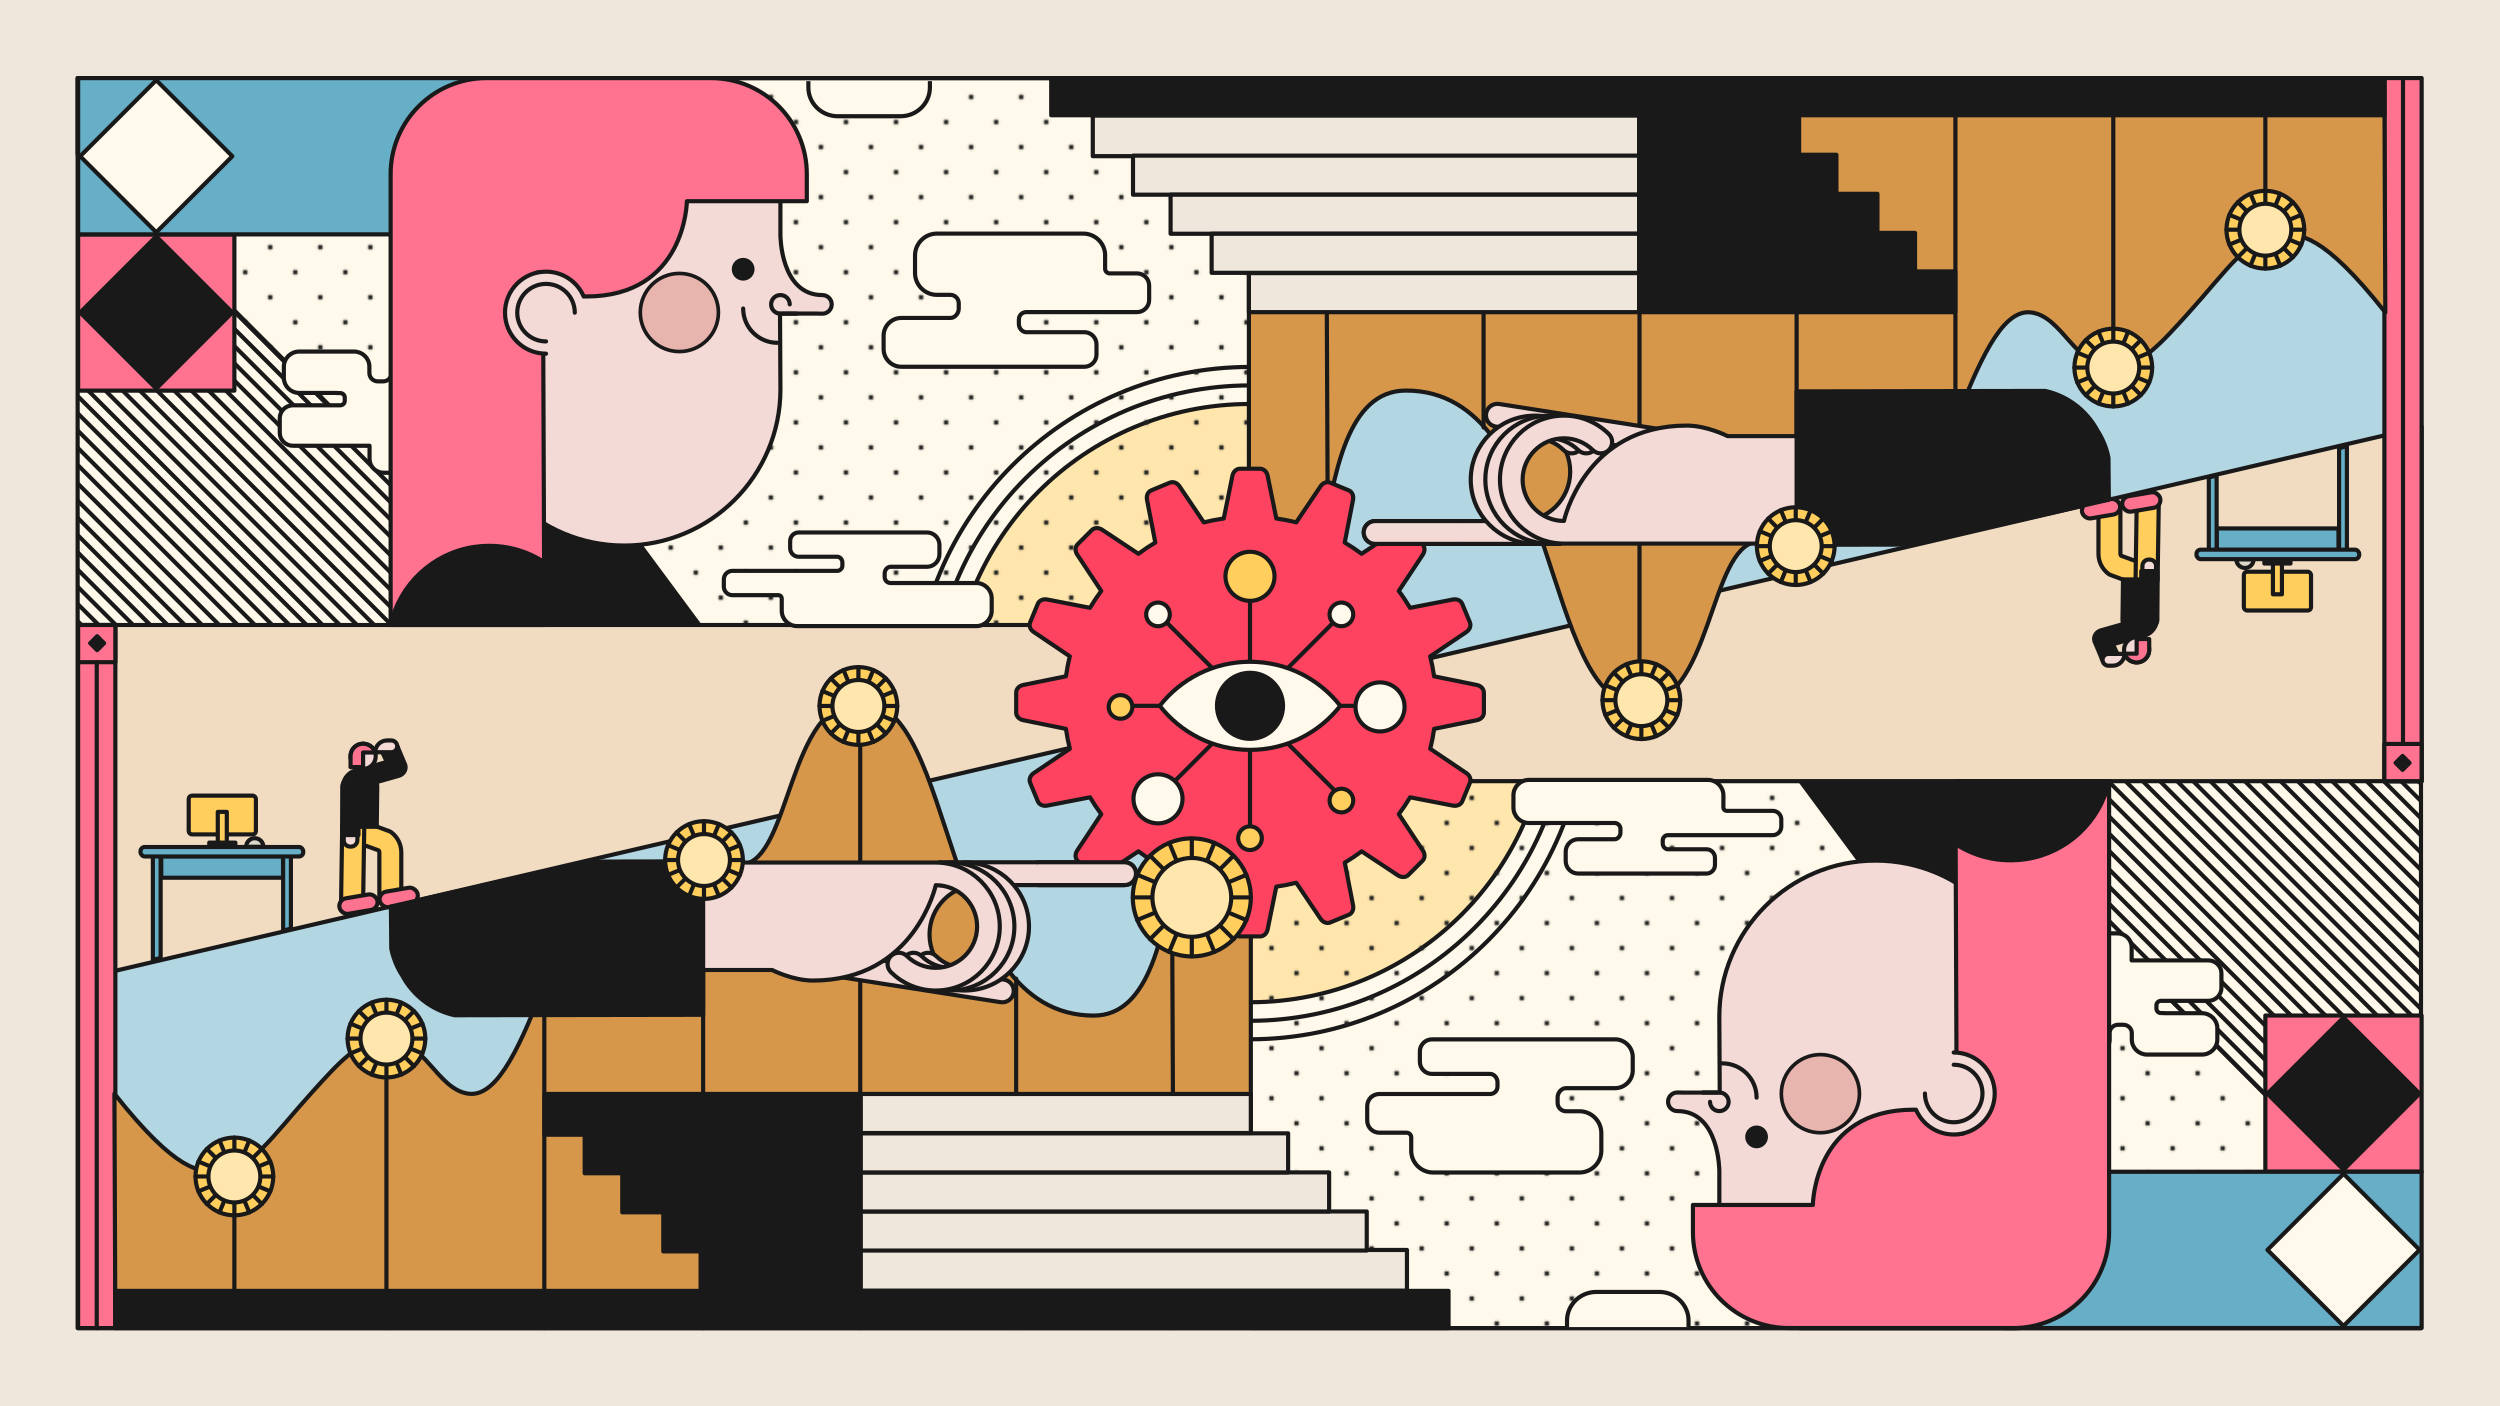 <?xml version="1.0" encoding="UTF-8"?>
<svg xmlns="http://www.w3.org/2000/svg" xmlns:xlink="http://www.w3.org/1999/xlink" viewBox="0 0 1198.49 674.14">
  <defs>
    <style>.cls-1{clip-path:url(#clippath);}.cls-2,.cls-3{fill:none;}.cls-2,.cls-4,.cls-5{stroke-width:0px;}.cls-6{fill:url(#_6_dpi_10_);}.cls-6,.cls-7,.cls-8,.cls-9,.cls-10,.cls-11,.cls-12,.cls-13,.cls-14,.cls-15,.cls-16,.cls-17,.cls-18,.cls-19,.cls-20,.cls-21,.cls-3,.cls-22{stroke-linecap:round;}.cls-6,.cls-7,.cls-8,.cls-9,.cls-10,.cls-11,.cls-12,.cls-13,.cls-14,.cls-15,.cls-16,.cls-17,.cls-18,.cls-19,.cls-20,.cls-21,.cls-3,.cls-22,.cls-23{stroke:#191919;stroke-linejoin:round;}.cls-6,.cls-7,.cls-8,.cls-9,.cls-10,.cls-11,.cls-12,.cls-13,.cls-14,.cls-15,.cls-16,.cls-17,.cls-18,.cls-19,.cls-20,.cls-21,.cls-3,.cls-23{stroke-width:2px;}.cls-7{fill:#d6974b;}.cls-8{fill:#dcd7cb;}.cls-9{fill:#191919;}.cls-10{fill:#a7accf;}.cls-11{fill:#b3d6e3;}.cls-12{fill:#ff7390;}.cls-13{fill:#f3dad6;}.cls-14{fill:#ffe6ad;}.cls-15,.cls-23{fill:#fff9eb;}.cls-16{fill:#f1dcc2;}.cls-17{fill:#fe4361;}.cls-18{fill:#ffce5c;}.cls-19,.cls-5{fill:#efe7db;}.cls-20{fill:#67aec7;}.cls-21{fill:#674796;}.cls-24{clip-path:url(#clippath-1);}.cls-22{fill:#e7b5ad;stroke-width:1.75px;}.cls-4{fill:#202120;}</style>
    <pattern id="_6_dpi_10_" x="0" y="0" width="48" height="48" patternTransform="translate(4881.54 -2449.49)" patternUnits="userSpaceOnUse" viewBox="0 0 48 48">
      <rect class="cls-2" width="48" height="48"></rect>
      <circle class="cls-4" cx="24" cy="48" r="1.2"></circle>
      <circle class="cls-4" cx="48" cy="48" r="1.2"></circle>
      <circle class="cls-4" cx="24" cy="24" r="1.2"></circle>
      <circle class="cls-4" cx="48" cy="24" r="1.2"></circle>
      <circle class="cls-4" cx="36" cy="36" r="1.2"></circle>
      <circle class="cls-4" cx="12" cy="36" r="1.2"></circle>
      <circle class="cls-4" cx="36" cy="12" r="1.2"></circle>
      <circle class="cls-4" cx="12" cy="12" r="1.2"></circle>
      <circle class="cls-4" cy="48" r="1.2"></circle>
      <circle class="cls-4" cy="24" r="1.2"></circle>
      <circle class="cls-4" cx="24" cy="0" r="1.2"></circle>
      <circle class="cls-4" cx="48" cy="0" r="1.2"></circle>
      <circle class="cls-4" cy="0" r="1.2"></circle>
    </pattern>
    <clipPath id="clippath">
      <rect class="cls-2" x="37.45" y="37.42" width="255.33" height="262.2"></rect>
    </clipPath>
    <clipPath id="clippath-1">
      <rect class="cls-2" x="905.58" y="374.49" width="255.33" height="262.2" transform="translate(2066.5 1011.18) rotate(180)"></rect>
    </clipPath>
  </defs>
  <g id="Layer_3">
    <rect class="cls-5" x="-.75" y="-.43" width="1200" height="675"></rect>
    <rect class="cls-15" x="37.23" y="37.45" width="1123.39" height="599.24" transform="translate(1197.84 674.14) rotate(180)"></rect>
    <circle class="cls-14" cx="599.25" cy="337.07" r="143.4"></circle>
    <circle class="cls-3" cx="599.25" cy="337.07" r="161.16"></circle>
    <circle class="cls-3" cx="599.25" cy="337.07" r="152.3"></circle>
    <path class="cls-6" d="M1159.93,599.2l-94.99-95.59L598.77,37.45H37.23v36.56l1.21.9,561.79,561.79h560.39v-36.78c-.44-.45-.69-.71-.69-.71Z"></path>
    <path class="cls-23" d="M387.53,38.89v3.09c0,7.56,6.32,13.74,14.03,13.74h30.2c7.72,0,14.03-6.18,14.03-13.74v-3.09"></path>
    <path class="cls-23" d="M809.48,636.18v-3.09c0-7.56-6.32-13.74-14.03-13.74h-30.2c-7.72,0-14.03,6.18-14.03,13.74v3.09"></path>
  </g>
  <g id="Layer_1">
    <rect class="cls-11" x="43.16" y="319.81" width="555.59" height="265.34"></rect>
    <rect class="cls-11" x="43.16" y="319.81" width="555.59" height="265.34"></rect>
    <path class="cls-9" d="M219.4,248.93v50.65h115.85l-41.37-55.86-69.17-.1c-2.93,0-5.31,2.37-5.31,5.31Z"></path>
    <g class="cls-1">
      <line class="cls-8" x1="70.34" y1="330.9" x2="-79.47" y2="181.09"></line>
      <line class="cls-8" x1="78.6" y1="330.9" x2="-71.22" y2="181.09"></line>
      <line class="cls-8" x1="86.85" y1="330.9" x2="-62.96" y2="181.09"></line>
      <line class="cls-8" x1="95.1" y1="330.9" x2="-54.71" y2="181.09"></line>
      <line class="cls-8" x1="103.35" y1="330.9" x2="-46.46" y2="181.09"></line>
      <line class="cls-8" x1="111.61" y1="330.9" x2="-38.21" y2="181.09"></line>
      <line class="cls-8" x1="119.86" y1="330.9" x2="-29.95" y2="181.09"></line>
      <line class="cls-8" x1="128.11" y1="330.9" x2="-21.7" y2="181.09"></line>
      <line class="cls-8" x1="136.36" y1="330.9" x2="-13.45" y2="181.09"></line>
      <line class="cls-8" x1="145.25" y1="330.9" x2="-4.56" y2="181.09"></line>
      <line class="cls-8" x1="153.5" y1="330.9" x2="3.69" y2="181.09"></line>
      <line class="cls-8" x1="161.76" y1="330.9" x2="11.94" y2="181.09"></line>
      <line class="cls-8" x1="170.01" y1="330.9" x2="20.2" y2="181.09"></line>
      <line class="cls-8" x1="178.26" y1="330.9" x2="28.45" y2="181.09"></line>
      <line class="cls-8" x1="202.72" y1="347.7" x2="-88.66" y2="56.32"></line>
      <line class="cls-8" x1="210.98" y1="347.7" x2="-80.4" y2="56.32"></line>
      <line class="cls-8" x1="219.23" y1="347.7" x2="-72.15" y2="56.32"></line>
      <line class="cls-8" x1="227.48" y1="347.7" x2="-63.9" y2="56.32"></line>
      <line class="cls-8" x1="235.73" y1="347.7" x2="-55.65" y2="56.32"></line>
      <line class="cls-8" x1="243.98" y1="347.7" x2="-47.39" y2="56.32"></line>
      <line class="cls-8" x1="252.24" y1="347.7" x2="-39.14" y2="56.32"></line>
      <line class="cls-8" x1="260.49" y1="347.7" x2="-30.89" y2="56.32"></line>
      <line class="cls-8" x1="268.74" y1="347.7" x2="-22.64" y2="56.32"></line>
      <line class="cls-8" x1="277.63" y1="347.7" x2="-13.75" y2="56.32"></line>
      <line class="cls-8" x1="285.88" y1="347.7" x2="-5.5" y2="56.32"></line>
      <line class="cls-8" x1="294.13" y1="347.7" x2="2.76" y2="56.32"></line>
      <line class="cls-8" x1="302.39" y1="347.7" x2="11.01" y2="56.32"></line>
      <line class="cls-8" x1="310.64" y1="347.7" x2="19.26" y2="56.32"></line>
    </g>
    <path class="cls-15" d="M140.43,213.69h36.73v6.32c0,3.65,3.05,6.63,6.78,6.63h14.59c3.73,0,6.78-2.99,6.78-6.63v-6.32h33.3c3.18,0,5.79-2.55,5.79-5.66v-3.52c0-3.12-2.61-5.66-5.79-5.66h-24.69v-.04c-1.99-.25-3.54-1.92-3.54-3.93v-2.47c0-2.01,1.55-3.68,3.54-3.93v-.11h55.21c4.05,0,7.36-3.24,7.36-7.2v-5.43c0-3.96-3.31-7.2-7.36-7.2h-74.05c-4.06,0-7.36,3.22-7.36,7.2v3.12c0,2.18-1.82,3.97-4.06,3.97h-2.52c-2.23,0-4.06-1.79-4.06-3.97v-3.12c0-3.98-3.29-7.2-7.36-7.2h-26.28c-4.05,0-7.36,3.24-7.36,7.2v5.43c0,3.96,3.31,7.2,7.36,7.2h18.07v.07h1.58c1.21,0,2.19.96,2.19,2.14v1.58c0,1.18-.98,2.14-2.19,2.14h-22.66c-3.47,0-6.31,2.78-6.31,6.17v7.05c0,3.4,2.84,6.17,6.31,6.17Z"></path>
    <path class="cls-13" d="M374.13,112.86v-37.99l-38.51-37.45h-105.13l-6.17,149.21c0,41.37,33.54,74.91,74.91,74.91s74.91-33.54,74.91-74.91l-.2-36.31s-3.72,0,17.07,0l3.25.06c2.46,0,4.46-2,4.46-4.46s-2-4.46-4.46-4.46c-20.12,0-20.12-28.59-20.12-28.59Z"></path>
    <circle class="cls-9" cx="356.27" cy="129.08" r="4.46"></circle>
    <path class="cls-3" d="M378.59,145.91c0-2.46-2-4.46-4.46-4.46s-4.46,2-4.46,4.46,2,4.46,4.46,4.46h7.82"></path>
    <path class="cls-3" d="M372.7,164.34c-9.07,0-16.43-7.35-16.43-16.43"></path>
    <rect class="cls-12" x="37.45" y="112.36" width="74.9" height="74.9" transform="translate(149.81 299.62) rotate(180)"></rect>
    <rect class="cls-9" x="49.12" y="124.02" width="51.57" height="51.58" transform="translate(21.94 308.71) rotate(-135)"></rect>
    <rect class="cls-20" x="37.45" y="37.45" width="192.27" height="74.9" transform="translate(267.18 149.81) rotate(180)"></rect>
    <rect class="cls-15" x="49.12" y="49.12" width="51.57" height="51.58" transform="translate(74.9 180.84) rotate(-135)"></rect>
    <circle class="cls-22" cx="325.68" cy="149.81" r="18.73"></circle>
    <polygon class="cls-16" points="37.45 299.62 193.01 299.62 599.25 299.62 599.25 338.37 37.45 469.54 37.45 299.62"></polygon>
    <path class="cls-12" d="M281.04,142.13c-10.57,0-12.43-13.98-23.87-11.37l3.27,36.93.51,131.93h-73.68V83.43c0-25.39,20.59-45.98,45.98-45.98h107.55c25.39,0,45.98,20.59,45.98,45.98v13.03h-57.49s-.44,45.67-48.25,45.67Z"></path>
    <path class="cls-13" d="M261.76,169.55c-10.86,0-19.66-8.8-19.66-19.66s8.8-19.66,19.66-19.66c8.06,0,14.98,4.85,18.02,11.79"></path>
    <path class="cls-3" d="M261.76,163.68c-7.62,0-13.79-6.18-13.79-13.79s6.18-13.79,13.79-13.79,13.79,6.18,13.79,13.79"></path>
    <rect class="cls-12" x="-122.16" y="459.23" width="337.07" height="17.85" transform="translate(514.53 421.78) rotate(90)"></rect>
    <rect class="cls-12" x="37.45" y="299.62" width="17.84" height="17.84" transform="translate(354.92 262.17) rotate(90)"></rect>
    <rect class="cls-9" x="44.21" y="305.97" width="4.72" height="4.72" transform="translate(-204.36 123.2) rotate(-44.99)"></rect>
    <line class="cls-7" x1="46.38" y1="317.46" x2="46.38" y2="636.69"></line>
    <path class="cls-9" d="M173.8,372.65c-.57-2.12.87-4.36,3.2-4.99l8.45-2.4-2.25-4.76c-.41-2.15,1.01-4.26,3.16-4.67,2.15-.41,4.25,1.01,4.67,3.16l3.28,7.81s0,.07,0,.11c0,.01,0,.02.01.03.57,2.12-.87,4.36-3.2,4.99l-12.07,3.43c-2.33.63-4.7-.59-5.27-2.71Z"></path>
    <path class="cls-18" d="M187.12,434.9c-2.9,0-5.26-2.35-5.26-5.26v-21.02c0-.33-.11-.65-.3-.91l-14.4-5.28c-2.63-1.24-3.76-4.37-2.52-7,1.24-2.63,4.37-3.76,7-2.52l15.16,5.64c.37.17.72.39,1.04.65,2.88,2.3,4.54,5.73,4.54,9.42v21.02c0,2.9-2.35,5.26-5.26,5.26Z"></path>
    <rect class="cls-18" x="146.25" y="408.9" width="45.65" height="10.57" rx="5.28" ry="5.28" transform="translate(-247.61 577) rotate(-89.14)"></rect>
    <rect class="cls-12" x="162.6" y="429.67" width="18.48" height="7.52" rx="3.76" ry="3.76" transform="translate(-70.65 35.2) rotate(-9.71)"></rect>
    <path class="cls-9" d="M180.85,377.31v.1s-.24,18.93-.24,18.93h-16.49s.26-19.14.26-19.14c.06-4.54,3.82-8.19,8.35-8.13,4.49.06,8.13,3.76,8.13,8.23Z"></path>
    <path class="cls-13" d="M168.04,363.07s0,.06.01.09c.32,3.28,3.21,5.71,6.51,5.45,3.34-.28,5.82-3.21,5.54-6.53-.12-1.34-.64-2.53-1.45-3.46-.14-.14-.27-.28-.4-.4-1.19-1.17-2.89-1.81-4.68-1.66-2.62.22-4.7,2.07-5.32,4.48-.2.65-.27,1.33-.21,2.04Z"></path>
    <path class="cls-12" d="M178.65,358.62c-.14-.14-.27-.28-.4-.4-1.19-1.17-2.89-1.81-4.68-1.66-2.62.22-4.7,2.07-5.32,4.48-.2.65-.21,2.1-.2,2.14v4.56h6.02v-6.99h6.45l-1.88-2.12Z"></path>
    <path class="cls-13" d="M185.55,354.96h2.04c1.56,0,2.83,1.27,2.83,2.83h0c0,1.56-1.27,2.83-2.83,2.83h-7.7c0-3.12,2.53-5.65,5.65-5.65Z"></path>
    <path class="cls-13" d="M166.74,398.21h2.67c1.68,0,3.05,1.37,3.05,3.05v3.49h-5.72c-1.68,0-3.05-1.37-3.05-3.05v-.44c0-1.68,1.37-3.05,3.05-3.05Z" transform="translate(-236.81 561.17) rotate(-88.81)"></path>
    <path class="cls-9" d="M167.95,373.26h.06c2.12,0,3.84,1.72,3.84,3.84v23.23h-7.73v-23.23c0-2.12,1.72-3.84,3.84-3.84Z"></path>
    <rect class="cls-12" x="181.9" y="426.46" width="18.48" height="7.52" rx="3.76" ry="3.76" transform="translate(-69.83 38.41) rotate(-9.71)"></rect>
    <path class="cls-8" d="M126.27,405.97c0-2.28-1.85-4.14-4.14-4.14-2.28,0-4.14,1.85-4.14,4.14h8.27Z"></path>
    <rect class="cls-18" x="90.46" y="381.44" width="32.21" height="18.58" rx="1.55" ry="1.55" transform="translate(213.14 781.45) rotate(-180)"></rect>
    <rect class="cls-18" x="104.41" y="389.2" width="4.32" height="16.37" transform="translate(213.14 794.78) rotate(-180)"></rect>
    <rect class="cls-10" x="100.31" y="403.95" width="12.51" height="1.88" transform="translate(213.14 809.78) rotate(-180)"></rect>
    <rect class="cls-20" x="77.3" y="410.46" width="58.39" height="10.32" transform="translate(212.99 831.24) rotate(-180)"></rect>
    <polygon class="cls-20" points="135.73 446.17 139.46 445.17 139.46 410.1 135.73 410.1 135.73 446.17"></polygon>
    <polygon class="cls-20" points="73.28 460.22 77.01 459.22 77.01 410.1 73.28 410.1 73.28 460.22"></polygon>
    <rect class="cls-20" x="67.36" y="406.05" width="78.02" height="4.54" rx="2.05" ry="2.05" transform="translate(212.74 816.64) rotate(-180)"></rect>
    <path class="cls-9" d="M281.74,299.58c-4.79-21.69-24.11-37.91-47.24-37.91-2.45,0-4.86.18-7.21.53-19.85,2.97-35.75,17.99-40.03,37.38"></path>
    <path class="cls-7" d="M54.85,524.33c30.39,38.41,41.11,37.29,49.56,37.29,15.64,0,26-16.86,45.4-38.24,12.12-13.35,22.67-25.49,35.45-25.49,18.22,0,24.23,24.57,39.45,26.44,29.1,3.58,43.9-109.92,75.27-109.92,22.79,0,35.51,1.98,55.99,0,23.13-2.24,21.8-78.18,56.42-78.18,47.31,0,37.05,150.64,111.95,150.64,54.08,0,27.14-157.46,75.3-148.33v298.13H55.3s-.45-112.36-.45-112.36Z"></path>
    <line class="cls-21" x1="112.36" y1="561.79" x2="112.36" y2="635.22"></line>
    <line class="cls-21" x1="185.26" y1="497.89" x2="185.26" y2="636.69"></line>
    <line class="cls-21" x1="260.94" y1="469.54" x2="260.94" y2="636.69"></line>
    <line class="cls-21" x1="337.08" y1="412.3" x2="337.08" y2="636.69"></line>
    <line class="cls-21" x1="412.39" y1="336.24" x2="412.39" y2="636.69"></line>
    <line class="cls-21" x1="487.14" y1="469.18" x2="487.14" y2="636.69"></line>
    <line class="cls-21" x1="561.79" y1="411.98" x2="562.8" y2="636.69"></line>
    <circle class="cls-18" cx="411.51" cy="338.44" r="18.63"></circle>
    <line class="cls-3" x1="411.51" y1="357.08" x2="411.51" y2="319.81"></line>
    <line class="cls-3" x1="392.87" y1="338.44" x2="430.14" y2="338.44"></line>
    <line class="cls-3" x1="398.33" y1="351.62" x2="424.68" y2="325.27"></line>
    <line class="cls-3" x1="398.33" y1="325.27" x2="424.68" y2="351.62"></line>
    <line class="cls-3" x1="404.37" y1="355.65" x2="418.65" y2="321.23"></line>
    <line class="cls-3" x1="394.3" y1="331.3" x2="428.72" y2="345.58"></line>
    <line class="cls-3" x1="394.29" y1="345.56" x2="428.73" y2="331.32"></line>
    <line class="cls-3" x1="404.39" y1="321.22" x2="418.63" y2="355.66"></line>
    <circle class="cls-14" cx="411.51" cy="338.44" r="12.45"></circle>
    <circle class="cls-18" cx="185.26" cy="497.89" r="18.63"></circle>
    <line class="cls-3" x1="185.26" y1="516.53" x2="185.26" y2="479.26"></line>
    <line class="cls-3" x1="166.63" y1="497.89" x2="203.9" y2="497.89"></line>
    <line class="cls-3" x1="172.09" y1="511.07" x2="198.44" y2="484.72"></line>
    <line class="cls-3" x1="172.09" y1="484.72" x2="198.44" y2="511.07"></line>
    <line class="cls-3" x1="178.12" y1="515.1" x2="192.41" y2="480.68"></line>
    <line class="cls-3" x1="168.05" y1="490.75" x2="202.47" y2="505.03"></line>
    <line class="cls-3" x1="168.04" y1="505.01" x2="202.48" y2="490.77"></line>
    <line class="cls-3" x1="178.14" y1="480.67" x2="192.38" y2="515.11"></line>
    <circle class="cls-14" cx="185.26" cy="497.89" r="12.45"></circle>
    <circle class="cls-18" cx="112.36" cy="563.99" r="18.63"></circle>
    <line class="cls-3" x1="112.36" y1="582.62" x2="112.36" y2="545.36"></line>
    <line class="cls-3" x1="93.73" y1="563.99" x2="130.99" y2="563.99"></line>
    <line class="cls-3" x1="99.18" y1="577.17" x2="125.53" y2="550.81"></line>
    <line class="cls-3" x1="99.18" y1="550.81" x2="125.53" y2="577.17"></line>
    <line class="cls-3" x1="105.22" y1="581.2" x2="119.5" y2="546.78"></line>
    <line class="cls-3" x1="95.15" y1="556.85" x2="129.57" y2="571.13"></line>
    <line class="cls-3" x1="95.14" y1="571.11" x2="129.58" y2="556.87"></line>
    <line class="cls-3" x1="105.24" y1="546.77" x2="119.48" y2="581.21"></line>
    <circle class="cls-14" cx="112.36" cy="563.99" r="12.45"></circle>
    <path class="cls-13" d="M469.3,471.69c-13.09,0-23.69-10.61-23.69-23.69s10.61-23.69,23.69-23.69l-39.72-9.46-27.39,22.22,35.92,31.52,31.19,3.1Z"></path>
    <path class="cls-13" d="M393.68,455.91l87.69,13.72c2.98.47,5.02,3.26,4.56,6.25-.47,2.98-3.26,5.02-6.25,4.56l-87.69-13.72,1.69-10.8Z"></path>
    <path class="cls-13" d="M450.37,413.37h88.76c3.02,0,5.47,2.45,5.47,5.47,0,3.02-2.45,5.46-5.47,5.47h-88.76v-10.93Z"></path>
    <path class="cls-13" d="M462.61,474.86c-8.08,0-15.71-3.12-21.48-8.78-2.14-2.1-2.18-5.54-.08-7.69,2.1-2.15,5.54-2.18,7.69-.08,3.73,3.65,8.65,5.67,13.87,5.67,10.92,0,19.81-8.89,19.81-19.81s-8.89-19.81-19.81-19.81c-3,0-5.44-2.43-5.44-5.44s2.43-5.44,5.44-5.44c16.92,0,30.68,13.76,30.68,30.68s-13.76,30.68-30.68,30.68Z"></path>
    <path class="cls-13" d="M455.61,474.86c-8.08,0-15.71-3.12-21.48-8.78-2.14-2.1-2.18-5.54-.08-7.69,2.1-2.15,5.54-2.18,7.69-.08,3.73,3.65,8.65,5.67,13.87,5.67,10.92,0,19.81-8.89,19.81-19.81s-8.89-19.81-19.81-19.81c-3,0-5.44-2.43-5.44-5.44s2.43-5.44,5.44-5.44c16.92,0,30.68,13.76,30.68,30.68s-13.76,30.68-30.68,30.68Z"></path>
    <path class="cls-13" d="M370.13,465.02h-63.32v-51.52h141.8c16.92,0,30.68,13.76,30.68,30.68s-13.76,30.68-30.68,30.68c-8.08,0-15.71-3.12-21.48-8.78-2.14-2.1-2.18-5.54-.08-7.69,2.1-2.15,5.54-2.18,7.69-.08,3.73,3.65,8.65,5.67,13.87,5.67,10.92,0,19.81-8.89,19.81-19.81s-8.89-19.81-19.81-19.81c0,0-9.87,45.72-58.9,45.72-9.74,0-19.58-5.07-19.58-5.07Z"></path>
    <path class="cls-9" d="M281.72,413.05l-94.31,21.51.17,20.13c.94,4.74,2.78,9.17,5.33,13.1,5.12,9.48,14.17,16.52,24.99,18.91l119.18-.22v-73.55l-55.31.11h-.05Z"></path>
    <circle class="cls-18" cx="337.49" cy="412.3" r="18.63"></circle>
    <line class="cls-3" x1="337.49" y1="430.93" x2="337.49" y2="393.66"></line>
    <line class="cls-3" x1="318.86" y1="412.3" x2="356.13" y2="412.3"></line>
    <line class="cls-3" x1="324.32" y1="425.47" x2="350.67" y2="399.12"></line>
    <line class="cls-3" x1="324.32" y1="399.12" x2="350.67" y2="425.47"></line>
    <line class="cls-3" x1="330.35" y1="429.51" x2="344.63" y2="395.09"></line>
    <line class="cls-3" x1="320.28" y1="405.15" x2="354.7" y2="419.44"></line>
    <line class="cls-3" x1="320.27" y1="419.42" x2="354.71" y2="405.18"></line>
    <line class="cls-3" x1="330.37" y1="395.08" x2="344.61" y2="429.52"></line>
    <circle class="cls-14" cx="337.49" cy="412.3" r="12.45"></circle>
    <rect class="cls-19" x="412.55" y="599.24" width="261.94" height="19.54" transform="translate(1087.04 1218.01) rotate(180)"></rect>
    <rect class="cls-19" x="412.55" y="580.77" width="242.66" height="18.73" transform="translate(1067.76 1180.27) rotate(180)"></rect>
    <rect class="cls-19" x="412.55" y="562.05" width="224.64" height="18.73" transform="translate(1049.73 1142.82) rotate(180)"></rect>
    <rect class="cls-19" x="412.55" y="543.32" width="204.97" height="18.73" transform="translate(1030.07 1105.37) rotate(180)"></rect>
    <rect class="cls-19" x="412.55" y="524.45" width="187.09" height="18.73" transform="translate(1012.19 1067.63) rotate(180)"></rect>
    <polygon class="cls-9" points="412.55 560.45 412.55 541.72 412.55 524.45 261.02 524.45 261.02 543.99 280.3 543.99 280.3 562.45 298.32 562.45 298.32 581.18 317.99 581.18 317.99 599.9 335.87 599.9 335.87 618.77 412.55 618.77 412.55 599.9 412.55 598.05 412.55 581.18 412.55 579.18 412.55 560.45 412.55 560.45"></polygon>
    <rect class="cls-9" x="365.94" y="308.21" width="17.84" height="639.12" transform="translate(1002.63 252.91) rotate(90)"></rect>
    <path class="cls-15" d="M351.07,273.67h49.2s1.08,0,1.08,0c1.19,0,2.19-.84,2.43-1.96.04-.17.06-.35.06-.53v-1.54c0-1.37-1.13-2.74-2.49-2.74h-1.07s-2.24,0-2.24,0h-.05s-15.11,0-15.11,0c-2.25,0-4.08-1.84-4.08-4.08v-3.48c0-2.25,1.84-4.08,4.08-4.08h41.92s.01,0,.02,0h19.57c3.28,0,5.97,2.69,5.97,5.97v4.51c0,3.28-2.69,5.97-5.97,5.97h-15.6s-1.86,0-1.86,0c-1.55,0-2.82,1.57-2.82,3.12v1.84c0,1.56,1.27,2.83,2.83,2.83h1.85s0,0,0,0h39.25c4.05,0,7.37,3.32,7.37,7.37v5.91c0,4.05-3.32,7.37-7.37,7.37h-85.91c-4.05,0-7.37-3.32-7.37-7.37v-5.91s0,0,0,0c-.01-.86-.71-1.55-1.57-1.55h-22.1c-2.25,0-4.09-1.84-4.09-4.09v-3.48c0-2.24,1.84-4.08,4.08-4.08Z"></path>
    <rect class="cls-11" x="599.62" y="88.96" width="555.59" height="265.34" transform="translate(1754.82 443.26) rotate(180)"></rect>
    <rect class="cls-11" x="599.62" y="88.96" width="555.59" height="265.34" transform="translate(1754.82 443.26) rotate(180)"></rect>
    <g class="cls-24">
      <line class="cls-8" x1="1128.02" y1="343.2" x2="1277.83" y2="493.01"></line>
      <line class="cls-8" x1="1119.77" y1="343.2" x2="1269.58" y2="493.01"></line>
      <line class="cls-8" x1="1111.51" y1="343.2" x2="1261.33" y2="493.01"></line>
      <line class="cls-8" x1="1103.26" y1="343.2" x2="1253.07" y2="493.01"></line>
      <line class="cls-8" x1="1095.01" y1="343.2" x2="1244.82" y2="493.01"></line>
      <line class="cls-8" x1="1086.76" y1="343.2" x2="1236.57" y2="493.01"></line>
      <line class="cls-8" x1="1078.5" y1="343.2" x2="1228.32" y2="493.01"></line>
      <line class="cls-8" x1="1070.25" y1="343.2" x2="1220.06" y2="493.01"></line>
      <line class="cls-8" x1="1062" y1="343.2" x2="1211.81" y2="493.01"></line>
      <line class="cls-8" x1="1053.11" y1="343.2" x2="1202.92" y2="493.01"></line>
      <line class="cls-8" x1="1044.86" y1="343.2" x2="1194.67" y2="493.01"></line>
      <line class="cls-8" x1="1036.61" y1="343.2" x2="1186.42" y2="493.01"></line>
      <line class="cls-8" x1="1028.36" y1="343.2" x2="1178.17" y2="493.01"></line>
      <line class="cls-8" x1="1020.1" y1="343.2" x2="1169.92" y2="493.01"></line>
      <line class="cls-8" x1="995.64" y1="326.41" x2="1287.02" y2="617.78"></line>
      <line class="cls-8" x1="987.39" y1="326.41" x2="1278.77" y2="617.78"></line>
      <line class="cls-8" x1="979.14" y1="326.41" x2="1270.51" y2="617.78"></line>
      <line class="cls-8" x1="970.88" y1="326.41" x2="1262.26" y2="617.78"></line>
      <line class="cls-8" x1="962.63" y1="326.41" x2="1254.01" y2="617.78"></line>
      <line class="cls-8" x1="954.38" y1="326.41" x2="1245.76" y2="617.78"></line>
      <line class="cls-8" x1="946.13" y1="326.41" x2="1237.5" y2="617.78"></line>
      <line class="cls-8" x1="937.87" y1="326.41" x2="1229.25" y2="617.78"></line>
      <line class="cls-8" x1="929.62" y1="326.41" x2="1221" y2="617.78"></line>
      <line class="cls-8" x1="920.73" y1="326.41" x2="1212.11" y2="617.78"></line>
      <line class="cls-8" x1="912.48" y1="326.41" x2="1203.86" y2="617.78"></line>
      <line class="cls-8" x1="904.23" y1="326.41" x2="1195.61" y2="617.78"></line>
      <line class="cls-8" x1="895.98" y1="326.41" x2="1187.36" y2="617.78"></line>
      <line class="cls-8" x1="887.72" y1="326.41" x2="1179.1" y2="617.78"></line>
    </g>
    <path class="cls-9" d="M978.96,425.17v-50.65h-115.85l41.37,55.86,69.17.1c2.93,0,5.31-2.37,5.31-5.31Z"></path>
    <path class="cls-15" d="M1058.63,460.41h-36.73s0-6.32,0-6.32c0-3.65-3.05-6.63-6.78-6.63h-14.59c-3.73,0-6.78,2.99-6.78,6.63v6.32s-33.3,0-33.3,0c-3.18,0-5.79,2.55-5.79,5.66v3.52c0,3.12,2.61,5.66,5.79,5.66h24.69s0,.04,0,.04c1.99.25,3.54,1.92,3.54,3.93v2.47c0,2.01-1.55,3.68-3.54,3.93v.11s-55.21,0-55.21,0c-4.05,0-7.36,3.24-7.36,7.2v5.43c0,3.96,3.31,7.2,7.36,7.2h74.05c4.06,0,7.36-3.22,7.36-7.2v-3.12c0-2.18,1.82-3.97,4.06-3.97h2.52c2.23,0,4.06,1.79,4.06,3.97v3.12c0,3.98,3.29,7.2,7.36,7.2h26.28c4.05,0,7.36-3.24,7.36-7.2v-5.43c0-3.96-3.31-7.2-7.36-7.2h-18.07s0-.07,0-.07h-1.58c-1.21,0-2.19-.96-2.19-2.14v-1.58c0-1.18.98-2.14,2.19-2.14h22.66c3.47,0,6.31-2.78,6.31-6.17v-7.05c0-3.4-2.84-6.17-6.31-6.17Z"></path>
    <path class="cls-13" d="M824.24,561.25v37.99l38.51,37.45h105.13l6.17-149.21c0-41.37-33.54-74.91-74.91-74.91s-74.91,33.54-74.91,74.91l.2,36.31s3.72,0-17.07,0l-3.25-.06c-2.46,0-4.46,2-4.46,4.46s2,4.46,4.46,4.46c20.12,0,20.12,28.59,20.12,28.59Z"></path>
    <circle class="cls-9" cx="842.1" cy="545.02" r="4.46"></circle>
    <path class="cls-3" d="M819.78,528.2c0,2.46,2,4.46,4.46,4.46s4.46-2,4.46-4.46-2-4.46-4.46-4.46h-7.82"></path>
    <path class="cls-3" d="M825.67,509.77c9.07,0,16.43,7.35,16.43,16.43"></path>
    <rect class="cls-12" x="1086" y="486.84" width="74.9" height="74.9"></rect>
    <rect class="cls-9" x="1097.67" y="498.51" width="51.57" height="51.58" transform="translate(699.8 -640.85) rotate(45)"></rect>
    <rect class="cls-20" x="960.54" y="561.75" width="200.37" height="74.9"></rect>
    <rect class="cls-15" x="1097.67" y="573.41" width="51.57" height="51.58" transform="translate(752.77 -618.91) rotate(45)"></rect>
    <circle class="cls-22" cx="872.69" cy="524.3" r="18.73"></circle>
    <polygon class="cls-16" points="1160.91 374.49 1005.36 374.49 599.12 374.49 599.12 335.74 1160.91 204.56 1160.91 374.49"></polygon>
    <path class="cls-12" d="M917.32,531.98c10.57,0,12.43,13.98,23.87,11.37l-3.27-36.93-.51-131.93h73.68v216.19c0,25.39-20.59,45.98-45.98,45.98h-107.55c-25.39,0-45.98-20.59-45.98-45.98v-13.03h57.49s.44-45.67,48.25-45.67Z"></path>
    <path class="cls-13" d="M936.6,504.56c10.86,0,19.66,8.8,19.66,19.66s-8.8,19.66-19.66,19.66c-8.06,0-14.98-4.85-18.02-11.79"></path>
    <path class="cls-3" d="M936.6,510.43c7.62,0,13.79,6.18,13.79,13.79s-6.18,13.79-13.79,13.79-13.79-6.18-13.79-13.79"></path>
    <rect class="cls-12" x="983.45" y="197.03" width="337.07" height="17.85" transform="translate(946.04 1357.94) rotate(-90)"></rect>
    <rect class="cls-12" x="1143.07" y="356.64" width="17.84" height="17.84" transform="translate(786.42 1517.55) rotate(-90)"></rect>
    <rect class="cls-9" x="1149.43" y="363.41" width="4.72" height="4.72" transform="translate(2224.96 -189.88) rotate(135.01)"></rect>
    <line class="cls-7" x1="1151.99" y1="356.64" x2="1151.99" y2="37.42"></line>
    <path class="cls-9" d="M1024.56,301.46c.57,2.12-.87,4.36-3.2,4.99l-8.45,2.4,2.25,4.76c.41,2.15-1.01,4.26-3.16,4.67-2.15.41-4.25-1.01-4.67-3.16l-3.28-7.81s0-.07,0-.11c0-.01,0-.02-.01-.03-.57-2.12.87-4.36,3.2-4.99l12.07-3.43c2.33-.63,4.7.59,5.27,2.71Z"></path>
    <path class="cls-18" d="M1011.25,239.2c2.9,0,5.26,2.35,5.26,5.26v21.02c0,.33.11.65.3.91l14.4,5.28c2.63,1.24,3.76,4.37,2.52,7-1.24,2.63-4.37,3.76-7,2.52l-15.16-5.64c-.37-.17-.72-.39-1.04-.65-2.88-2.3-4.54-5.73-4.54-9.42v-21.02c0-2.9,2.35-5.26,5.26-5.26Z"></path>
    <rect class="cls-18" x="1006.47" y="254.64" width="45.65" height="10.57" rx="5.28" ry="5.28" transform="translate(1304.68 -765.34) rotate(90.86)"></rect>
    <rect class="cls-12" x="1017.28" y="236.92" width="18.48" height="7.52" rx="3.76" ry="3.76" transform="translate(2078.93 304.74) rotate(170.29)"></rect>
    <path class="cls-9" d="M1017.52,296.8v-.1s.24-18.93.24-18.93h16.49s-.26,19.14-.26,19.14c-.06,4.54-3.82,8.19-8.35,8.13-4.49-.06-8.13-3.76-8.13-8.23Z"></path>
    <path class="cls-13" d="M1030.33,311.03s0-.06-.01-.09c-.32-3.28-3.21-5.71-6.51-5.45-3.34.28-5.82,3.21-5.54,6.53.12,1.34.64,2.53,1.45,3.46.14.14.27.28.4.4,1.19,1.17,2.89,1.81,4.68,1.66,2.62-.22,4.7-2.07,5.32-4.48.2-.65.27-1.33.21-2.04Z"></path>
    <path class="cls-12" d="M1019.72,315.49c.14.14.27.28.4.4,1.19,1.17,2.89,1.81,4.68,1.66,2.62-.22,4.7-2.07,5.32-4.48.2-.65.21-2.1.2-2.14v-4.56h-6.02v6.99h-6.45l1.88,2.12Z"></path>
    <path class="cls-13" d="M1013.6,313.49h2.04c1.56,0,2.83,1.27,2.83,2.83h0c0,1.56-1.27,2.83-2.83,2.83h-7.7c0-3.12,2.53-5.65,5.65-5.65Z" transform="translate(2026.42 632.63) rotate(180)"></path>
    <path class="cls-13" d="M1028.96,269.35h2.67c1.68,0,3.05,1.37,3.05,3.05v3.49h-5.72c-1.68,0-3.05-1.37-3.05-3.05v-.44c0-1.68,1.37-3.05,3.05-3.05Z" transform="translate(1324.27 -751.77) rotate(91.19)"></path>
    <path class="cls-9" d="M1030.36,273.78h.06c2.12,0,3.84,1.72,3.84,3.84v23.23h-7.73v-23.23c0-2.12,1.72-3.84,3.84-3.84Z" transform="translate(2060.77 574.62) rotate(180)"></path>
    <rect class="cls-12" x="997.98" y="240.13" width="18.48" height="7.52" rx="3.76" ry="3.76" transform="translate(2041.15 314.38) rotate(170.29)"></rect>
    <path class="cls-8" d="M1072.09,268.14c0,2.28,1.85,4.14,4.14,4.14,2.28,0,4.14-1.85,4.14-4.14h-8.27Z"></path>
    <rect class="cls-18" x="1075.69" y="274.09" width="32.21" height="18.58" rx="1.55" ry="1.55"></rect>
    <rect class="cls-18" x="1089.63" y="268.53" width="4.32" height="16.37"></rect>
    <rect class="cls-10" x="1085.54" y="268.27" width="12.51" height="1.88"></rect>
    <rect class="cls-20" x="1062.67" y="253.32" width="58.39" height="10.32"></rect>
    <polygon class="cls-20" points="1062.64 227.93 1058.9 228.93 1058.9 264 1062.64 264 1062.64 227.93"></polygon>
    <polygon class="cls-20" points="1125.09 213.88 1121.35 214.88 1121.35 264 1125.09 264 1125.09 213.88"></polygon>
    <rect class="cls-20" x="1052.98" y="263.51" width="78.02" height="4.54" rx="2.05" ry="2.05"></rect>
    <path class="cls-9" d="M916.62,374.52c4.79,21.69,24.11,37.91,47.24,37.91,2.45,0,4.86-.18,7.21-.53,19.85-2.97,35.75-17.99,40.03-37.38"></path>
    <path class="cls-7" d="M1143.51,149.77c-30.39-38.41-41.11-37.29-49.56-37.29-15.64,0-26,16.86-45.4,38.24-12.12,13.35-22.67,25.49-35.45,25.49-18.22,0-24.23-24.57-39.45-26.44-29.1-3.58-43.9,109.92-75.27,109.92-22.79,0-35.51-1.98-55.99,0-23.13,2.24-21.8,78.18-56.42,78.18-47.31,0-37.05-150.64-111.95-150.64-55.99,0-27.14,157.46-75.3,148.33V37.42h544.34s.45,112.36.45,112.36Z"></path>
    <line class="cls-21" x1="1086" y1="112.32" x2="1086" y2="38.89"></line>
    <line class="cls-21" x1="1013.1" y1="176.21" x2="1013.1" y2="37.42"></line>
    <line class="cls-21" x1="937.42" y1="204.56" x2="937.42" y2="37.42"></line>
    <line class="cls-21" x1="861.29" y1="261.81" x2="861.29" y2="37.42"></line>
    <line class="cls-21" x1="785.97" y1="337.87" x2="785.97" y2="37.42"></line>
    <line class="cls-21" x1="711.22" y1="204.93" x2="711.22" y2="37.42"></line>
    <line class="cls-21" x1="636.57" y1="262.13" x2="635.56" y2="37.42"></line>
    <circle class="cls-18" cx="786.86" cy="335.66" r="18.63"></circle>
    <line class="cls-3" x1="786.86" y1="317.03" x2="786.86" y2="354.3"></line>
    <line class="cls-3" x1="805.49" y1="335.66" x2="768.22" y2="335.66"></line>
    <line class="cls-3" x1="800.03" y1="322.49" x2="773.68" y2="348.84"></line>
    <line class="cls-3" x1="800.03" y1="348.84" x2="773.68" y2="322.49"></line>
    <line class="cls-3" x1="794" y1="318.45" x2="779.71" y2="352.87"></line>
    <line class="cls-3" x1="804.07" y1="342.81" x2="769.65" y2="328.52"></line>
    <line class="cls-3" x1="804.08" y1="328.55" x2="769.64" y2="342.78"></line>
    <line class="cls-3" x1="793.98" y1="352.88" x2="779.74" y2="318.44"></line>
    <circle class="cls-14" cx="786.86" cy="335.66" r="12.45"></circle>
    <circle class="cls-18" cx="1013.1" cy="176.21" r="18.63"></circle>
    <line class="cls-3" x1="1013.1" y1="157.58" x2="1013.1" y2="194.85"></line>
    <line class="cls-3" x1="1031.73" y1="176.21" x2="994.47" y2="176.21"></line>
    <line class="cls-3" x1="1026.28" y1="163.04" x2="999.92" y2="189.39"></line>
    <line class="cls-3" x1="1026.28" y1="189.39" x2="999.92" y2="163.04"></line>
    <line class="cls-3" x1="1020.24" y1="159" x2="1005.96" y2="193.42"></line>
    <line class="cls-3" x1="1030.31" y1="183.36" x2="995.89" y2="169.07"></line>
    <line class="cls-3" x1="1030.32" y1="169.09" x2="995.88" y2="183.33"></line>
    <line class="cls-3" x1="1020.22" y1="193.43" x2="1005.98" y2="158.99"></line>
    <circle class="cls-14" cx="1013.1" cy="176.21" r="12.45"></circle>
    <circle class="cls-18" cx="1086" cy="110.12" r="18.63"></circle>
    <line class="cls-3" x1="1086" y1="91.48" x2="1086" y2="128.75"></line>
    <line class="cls-3" x1="1104.64" y1="110.12" x2="1067.37" y2="110.12"></line>
    <line class="cls-3" x1="1099.18" y1="96.94" x2="1072.83" y2="123.29"></line>
    <line class="cls-3" x1="1099.18" y1="123.29" x2="1072.83" y2="96.94"></line>
    <line class="cls-3" x1="1093.15" y1="92.91" x2="1078.86" y2="127.33"></line>
    <line class="cls-3" x1="1103.22" y1="117.26" x2="1068.79" y2="102.98"></line>
    <line class="cls-3" x1="1103.22" y1="103" x2="1068.79" y2="117.24"></line>
    <line class="cls-3" x1="1093.12" y1="127.34" x2="1078.89" y2="92.9"></line>
    <circle class="cls-14" cx="1086" cy="110.12" r="12.45"></circle>
    <path class="cls-13" d="M729.06,202.42c13.09,0,23.69,10.61,23.69,23.69s-10.61,23.69-23.69,23.69l39.72,9.46,27.39-22.22-35.92-31.52-31.19-3.1Z"></path>
    <path class="cls-13" d="M804.68,218.2l-87.69-13.72c-2.98-.47-5.02-3.26-4.56-6.25.47-2.98,3.26-5.02,6.25-4.56l87.69,13.72-1.69,10.8Z"></path>
    <path class="cls-13" d="M748,260.74h-88.76c-3.02,0-5.47-2.45-5.47-5.47,0-3.02,2.45-5.46,5.47-5.47h88.76v10.93Z"></path>
    <path class="cls-13" d="M735.75,199.24c8.08,0,15.71,3.12,21.48,8.78,2.14,2.1,2.18,5.54.08,7.69-2.1,2.15-5.54,2.18-7.69.08-3.73-3.65-8.65-5.67-13.87-5.67-10.92,0-19.81,8.89-19.81,19.81s8.89,19.81,19.81,19.81c3,0,5.44,2.43,5.44,5.44s-2.43,5.44-5.44,5.44c-16.92,0-30.68-13.76-30.68-30.68s13.76-30.68,30.68-30.68Z"></path>
    <path class="cls-13" d="M742.75,199.24c8.08,0,15.71,3.12,21.48,8.78,2.14,2.1,2.18,5.54.08,7.69-2.1,2.15-5.54,2.18-7.69.08-3.73-3.65-8.65-5.67-13.87-5.67-10.92,0-19.81,8.89-19.81,19.81s8.89,19.81,19.81,19.81c3,0,5.44,2.43,5.44,5.44s-2.43,5.44-5.44,5.44c-16.92,0-30.68-13.76-30.68-30.68s13.76-30.68,30.68-30.68Z"></path>
    <path class="cls-13" d="M828.23,209.08h63.32v51.52h-141.8c-16.92,0-30.68-13.76-30.68-30.68s13.76-30.68,30.68-30.68c8.08,0,15.71,3.12,21.48,8.78,2.14,2.1,2.18,5.54.08,7.69-2.1,2.15-5.54,2.18-7.69.08-3.73-3.65-8.65-5.67-13.87-5.67-10.92,0-19.81,8.89-19.81,19.81s8.89,19.81,19.81,19.81c0,0,9.87-45.72,58.9-45.72,9.74,0,19.58,5.07,19.58,5.07Z"></path>
    <path class="cls-9" d="M916.65,261.06l94.31-21.51-.17-20.13c-.94-4.74-2.78-9.17-5.33-13.1-5.12-9.48-14.17-16.52-24.99-18.91l-119.18.22v73.55l55.31-.11h.05Z"></path>
    <circle class="cls-18" cx="860.87" cy="261.81" r="18.63"></circle>
    <line class="cls-3" x1="860.87" y1="243.18" x2="860.87" y2="280.44"></line>
    <line class="cls-3" x1="879.5" y1="261.81" x2="842.24" y2="261.81"></line>
    <line class="cls-3" x1="874.05" y1="248.63" x2="847.69" y2="274.99"></line>
    <line class="cls-3" x1="874.05" y1="274.99" x2="847.69" y2="248.63"></line>
    <line class="cls-3" x1="868.01" y1="244.6" x2="853.73" y2="279.02"></line>
    <line class="cls-3" x1="878.08" y1="268.95" x2="843.66" y2="254.67"></line>
    <line class="cls-3" x1="878.09" y1="254.69" x2="843.65" y2="268.93"></line>
    <line class="cls-3" x1="867.99" y1="279.03" x2="853.75" y2="244.59"></line>
    <circle class="cls-14" cx="860.87" cy="261.81" r="12.45"></circle>
    <rect class="cls-19" x="523.88" y="55.33" width="261.94" height="19.54"></rect>
    <rect class="cls-19" x="543.16" y="74.61" width="242.66" height="18.73"></rect>
    <rect class="cls-19" x="561.18" y="93.33" width="224.64" height="18.73"></rect>
    <rect class="cls-19" x="580.85" y="112.06" width="204.97" height="18.73"></rect>
    <rect class="cls-19" x="598.72" y="130.93" width="187.09" height="18.73"></rect>
    <polygon class="cls-9" points="785.82 113.66 785.82 132.38 785.82 149.66 937.34 149.66 937.34 130.12 918.06 130.12 918.06 111.66 900.04 111.66 900.04 92.93 880.37 92.93 880.37 74.2 862.49 74.2 862.49 55.33 785.82 55.33 785.82 74.2 785.82 76.06 785.82 92.93 785.82 94.93 785.82 113.66 785.82 113.66"></polygon>
    <rect class="cls-9" x="814.58" y="-273.22" width="17.84" height="639.12" transform="translate(777.17 869.84) rotate(-90)"></rect>
    <path class="cls-15" d="M849.88,400.37h-49.2s-1.08,0-1.08,0c-1.19,0-2.19.84-2.43,1.96-.04.17-.06.35-.06.53v1.54c0,1.37,1.13,2.74,2.49,2.74h1.07s2.24,0,2.24,0h.05s15.11,0,15.11,0c2.25,0,4.08,1.84,4.08,4.08v3.48c0,2.25-1.84,4.08-4.08,4.08h-41.92s-.01,0-.02,0h-19.57c-3.28,0-5.97-2.69-5.97-5.97v-4.51c0-3.28,2.69-5.97,5.97-5.97h15.6s1.86,0,1.86,0c1.55,0,2.82-1.57,2.82-3.12v-1.84c0-1.56-1.27-2.83-2.83-2.83h-1.85s0,0,0,0h-39.25c-4.05,0-7.37-3.32-7.37-7.37v-5.91c0-4.05,3.32-7.37,7.37-7.37h85.91c4.05,0,7.37,3.32,7.37,7.37v5.91s0,0,0,0c.01.86.71,1.55,1.57,1.55h22.1c2.25,0,4.09,1.84,4.09,4.09v3.48c0,2.24-1.84,4.08-4.08,4.08Z"></path>
    <path class="cls-17" d="M711.35,332c0-1.71-1.39-3.21-3.34-3.61l-20.51-4.17c-.46-3.24-1.08-6.43-1.87-9.55l17.33-11.69c1.65-1.12,2.36-3.03,1.71-4.61l-3.69-8.9c-.66-1.58-2.51-2.44-4.47-2.06l-20.54,3.99c-1.66-2.8-3.45-5.5-5.4-8.09l11.54-17.44c1.1-1.66,1.02-3.7-.19-4.92l-6.81-6.81c-1.21-1.21-3.25-1.29-4.92-.19l-17.44,11.54c-2.59-1.95-5.29-3.74-8.09-5.4l3.99-20.53c.38-1.96-.47-3.81-2.06-4.47l-8.9-3.69c-1.58-.66-3.5.05-4.61,1.71l-11.68,17.32c-3.12-.8-6.3-1.41-9.54-1.87l-4.17-20.51c-.4-1.96-1.9-3.34-3.61-3.34h-9.64c-1.72,0-3.21,1.39-3.61,3.34l-4.17,20.51c-3.24.46-6.43,1.08-9.55,1.87l-11.68-17.33c-1.12-1.65-3.03-2.36-4.61-1.71l-8.9,3.69c-1.58.66-2.44,2.51-2.06,4.47l3.99,20.54c-2.8,1.66-5.5,3.45-8.09,5.4l-17.44-11.55c-1.67-1.1-3.7-1.02-4.92.19l-6.81,6.81c-1.21,1.21-1.29,3.25-.19,4.92l11.54,17.44c-1.94,2.59-3.74,5.29-5.4,8.09l-20.54-3.99c-1.96-.38-3.81.47-4.47,2.06l-3.69,8.9c-.66,1.58.05,3.5,1.71,4.61l17.33,11.69c-.8,3.12-1.41,6.31-1.87,9.55l-20.51,4.17c-1.96.4-3.34,1.9-3.34,3.61v9.64c0,1.72,1.39,3.21,3.34,3.61l20.51,4.17c.46,3.24,1.08,6.43,1.87,9.55l-17.33,11.68c-1.65,1.12-2.36,3.03-1.71,4.61l3.69,8.9c.66,1.58,2.51,2.44,4.47,2.06l20.54-3.99c1.66,2.8,3.46,5.5,5.4,8.09l-11.54,17.44c-1.1,1.67-1.02,3.7.19,4.92l6.81,6.81c1.21,1.21,3.25,1.29,4.92.19l17.44-11.54c2.59,1.95,5.29,3.74,8.09,5.4l-3.99,20.53c-.38,1.96,9.38-12.03,10.96-11.38h0c1.58.66,2.99.16,4.11-1.49l12.19,2c3.12.8,6.3,1.41,9.54,1.87l4.17,20.51c.4,1.96,1.9,3.34,3.61,3.34h9.64c1.71,0,3.21-1.39,3.61-3.34l4.17-20.51c3.24-.46,6.43-1.08,9.55-1.87l11.69,17.33c1.12,1.65,3.03,2.36,4.61,1.71l8.9-3.69c1.58-.66,2.44-2.51,2.06-4.47l-3.99-20.54c2.8-1.66,5.5-3.46,8.09-5.4l17.44,11.54c1.66,1.1,3.7,1.02,4.92-.19l6.81-6.81c1.21-1.21,1.29-3.25.19-4.92l-11.54-17.44c1.95-2.59,3.74-5.29,5.4-8.09l20.54,3.99c1.96.38,3.81-.47,4.47-2.06l3.69-8.9c.66-1.58-.05-3.5-1.71-4.61l-17.33-11.68c.8-3.12,1.41-6.31,1.87-9.55l20.51-4.17c1.96-.4,3.34-1.9,3.34-3.61v-9.64ZM599.25,356.38c-10.81,0-19.56-8.76-19.56-19.56s8.76-19.56,19.56-19.56,19.56,8.76,19.56,19.56-8.76,19.56-19.56,19.56Z"></path>
    <line class="cls-3" x1="599.25" y1="400.44" x2="599.25" y2="276.3"></line>
    <line class="cls-3" x1="537.18" y1="338.37" x2="661.32" y2="338.37"></line>
    <line class="cls-3" x1="555.36" y1="382.26" x2="643.14" y2="294.48"></line>
    <line class="cls-3" x1="555.36" y1="294.48" x2="643.14" y2="382.26"></line>
    <circle class="cls-18" cx="599.25" cy="276.3" r="11.76" transform="translate(134.08 744.33) rotate(-69.93)"></circle>
    <circle class="cls-15" cx="643.07" cy="294.54" r="5.68" transform="translate(145.72 797.48) rotate(-69.93)"></circle>
    <circle class="cls-18" cx="643.07" cy="383.8" r="5.68" transform="translate(61.89 856.1) rotate(-69.93)"></circle>
    <circle class="cls-15" cx="555.15" cy="294.54" r="5.68" transform="translate(87.98 714.9) rotate(-69.93)"></circle>
    <circle class="cls-15" cx="555.15" cy="382.96" r="11.76" transform="translate(4.93 772.97) rotate(-69.93)"></circle>
    <circle class="cls-15" cx="661.59" cy="338.91" r="11.76" transform="translate(116.22 844.01) rotate(-69.93)"></circle>
    <circle class="cls-18" cx="599.25" cy="401.84" r="5.68" transform="translate(16.16 826.79) rotate(-69.93)"></circle>
    <circle class="cls-18" cx="537.18" cy="338.91" r="5.68" transform="translate(34.5 727.15) rotate(-69.93)"></circle>
    <path class="cls-15" d="M599.25,317.25c-17.58,0-33.22,8.27-43.27,21.12,10.05,12.85,25.69,21.12,43.27,21.12s33.22-8.27,43.27-21.12c-10.05-12.85-25.69-21.12-43.27-21.12Z"></path>
    <circle class="cls-9" cx="599.25" cy="338.37" r="15.83"></circle>
    <circle class="cls-18" cx="571.35" cy="430.21" r="28.29"></circle>
    <line class="cls-3" x1="571.35" y1="458.5" x2="571.35" y2="401.93"></line>
    <line class="cls-3" x1="543.07" y1="430.21" x2="599.64" y2="430.21"></line>
    <line class="cls-3" x1="551.35" y1="450.22" x2="591.35" y2="410.21"></line>
    <line class="cls-3" x1="551.35" y1="410.21" x2="591.35" y2="450.22"></line>
    <line class="cls-3" x1="560.51" y1="456.34" x2="582.19" y2="404.09"></line>
    <line class="cls-3" x1="545.23" y1="419.37" x2="597.48" y2="441.06"></line>
    <line class="cls-3" x1="545.21" y1="441.02" x2="597.49" y2="419.41"></line>
    <line class="cls-3" x1="560.55" y1="404.07" x2="582.16" y2="456.35"></line>
    <circle class="cls-14" cx="571.35" cy="430.21" r="18.9"></circle>
    <path class="cls-13" d="M497.48,413.37h41.65c3.02,0,5.47,2.45,5.47,5.47,0,3.02-2.45,5.46-5.47,5.47h-41.65"></path>
    <path class="cls-13" d="M699.29,260.74h-40.06c-3.02,0-5.47-2.45-5.47-5.47,0-3.02,2.45-5.46,5.47-5.47h40.06"></path>
    <path class="cls-15" d="M676.52,551.61c0,5.76,4.72,10.48,10.48,10.48h70.19c5.76,0,10.48-4.72,10.48-10.48v-8.4c0-5.76-4.72-10.48-10.48-10.48h-3.83s0,0,0,0h-2.63c-2.21,0-4.02-1.81-4.02-4.02v-2.61c0-2.21,1.8-4.44,4.01-4.44h2.64,0s20.88,0,20.88,0c4.67,0,8.49-3.82,8.49-8.49v-6.42c0-4.67-3.82-8.49-8.49-8.49h-26.52s-.02,0-.03,0h-61.2c-3.19,0-5.81,2.61-5.81,5.81v4.95c0,3.19,2.61,5.81,5.81,5.81h23.07s.07,0,.07,0h3.18s1.53,0,1.53,0c1.94,0,3.55,1.96,3.55,3.9v2.19c0,.26-.03.51-.08.75-.35,1.6-1.77,2.79-3.46,2.79h-1.53s-51.59,0-51.59,0c-3.19,0-5.8,2.61-5.8,5.8v6.94c0,3.2,2.62,5.81,5.81,5.81h13.06c1.22,0,2.22.98,2.24,2.2v6.4Z"></path>
    <path class="cls-15" d="M529.81,122.47c0-5.76-4.72-10.48-10.48-10.48h-70.19c-5.76,0-10.48,4.72-10.48,10.48v8.4c0,5.76,4.72,10.48,10.48,10.48h3.83s0,0,0,0h2.63c2.21,0,4.02,1.81,4.02,4.02v2.61c0,2.21-1.8,4.44-4.01,4.44h-2.64s0,0,0,0h-20.88c-4.67,0-8.49,3.82-8.49,8.49v6.42c0,4.67,3.82,8.49,8.49,8.49h26.52s.02,0,.03,0h61.2c3.19,0,5.81-2.61,5.81-5.81v-4.95c0-3.19-2.61-5.81-5.81-5.81h-23.07s-.07,0-.07,0h-3.18s-1.53,0-1.53,0c-1.94,0-3.55-1.96-3.55-3.9v-2.19c0-.26.03-.51.08-.75.35-1.6,1.77-2.79,3.46-2.79h1.53s51.59,0,51.59,0c3.19,0,5.8-2.61,5.8-5.8v-6.94c0-3.2-2.62-5.81-5.81-5.81h-13.06c-1.22,0-2.22-.98-2.24-2.2v-6.4Z"></path>
  </g>
</svg>